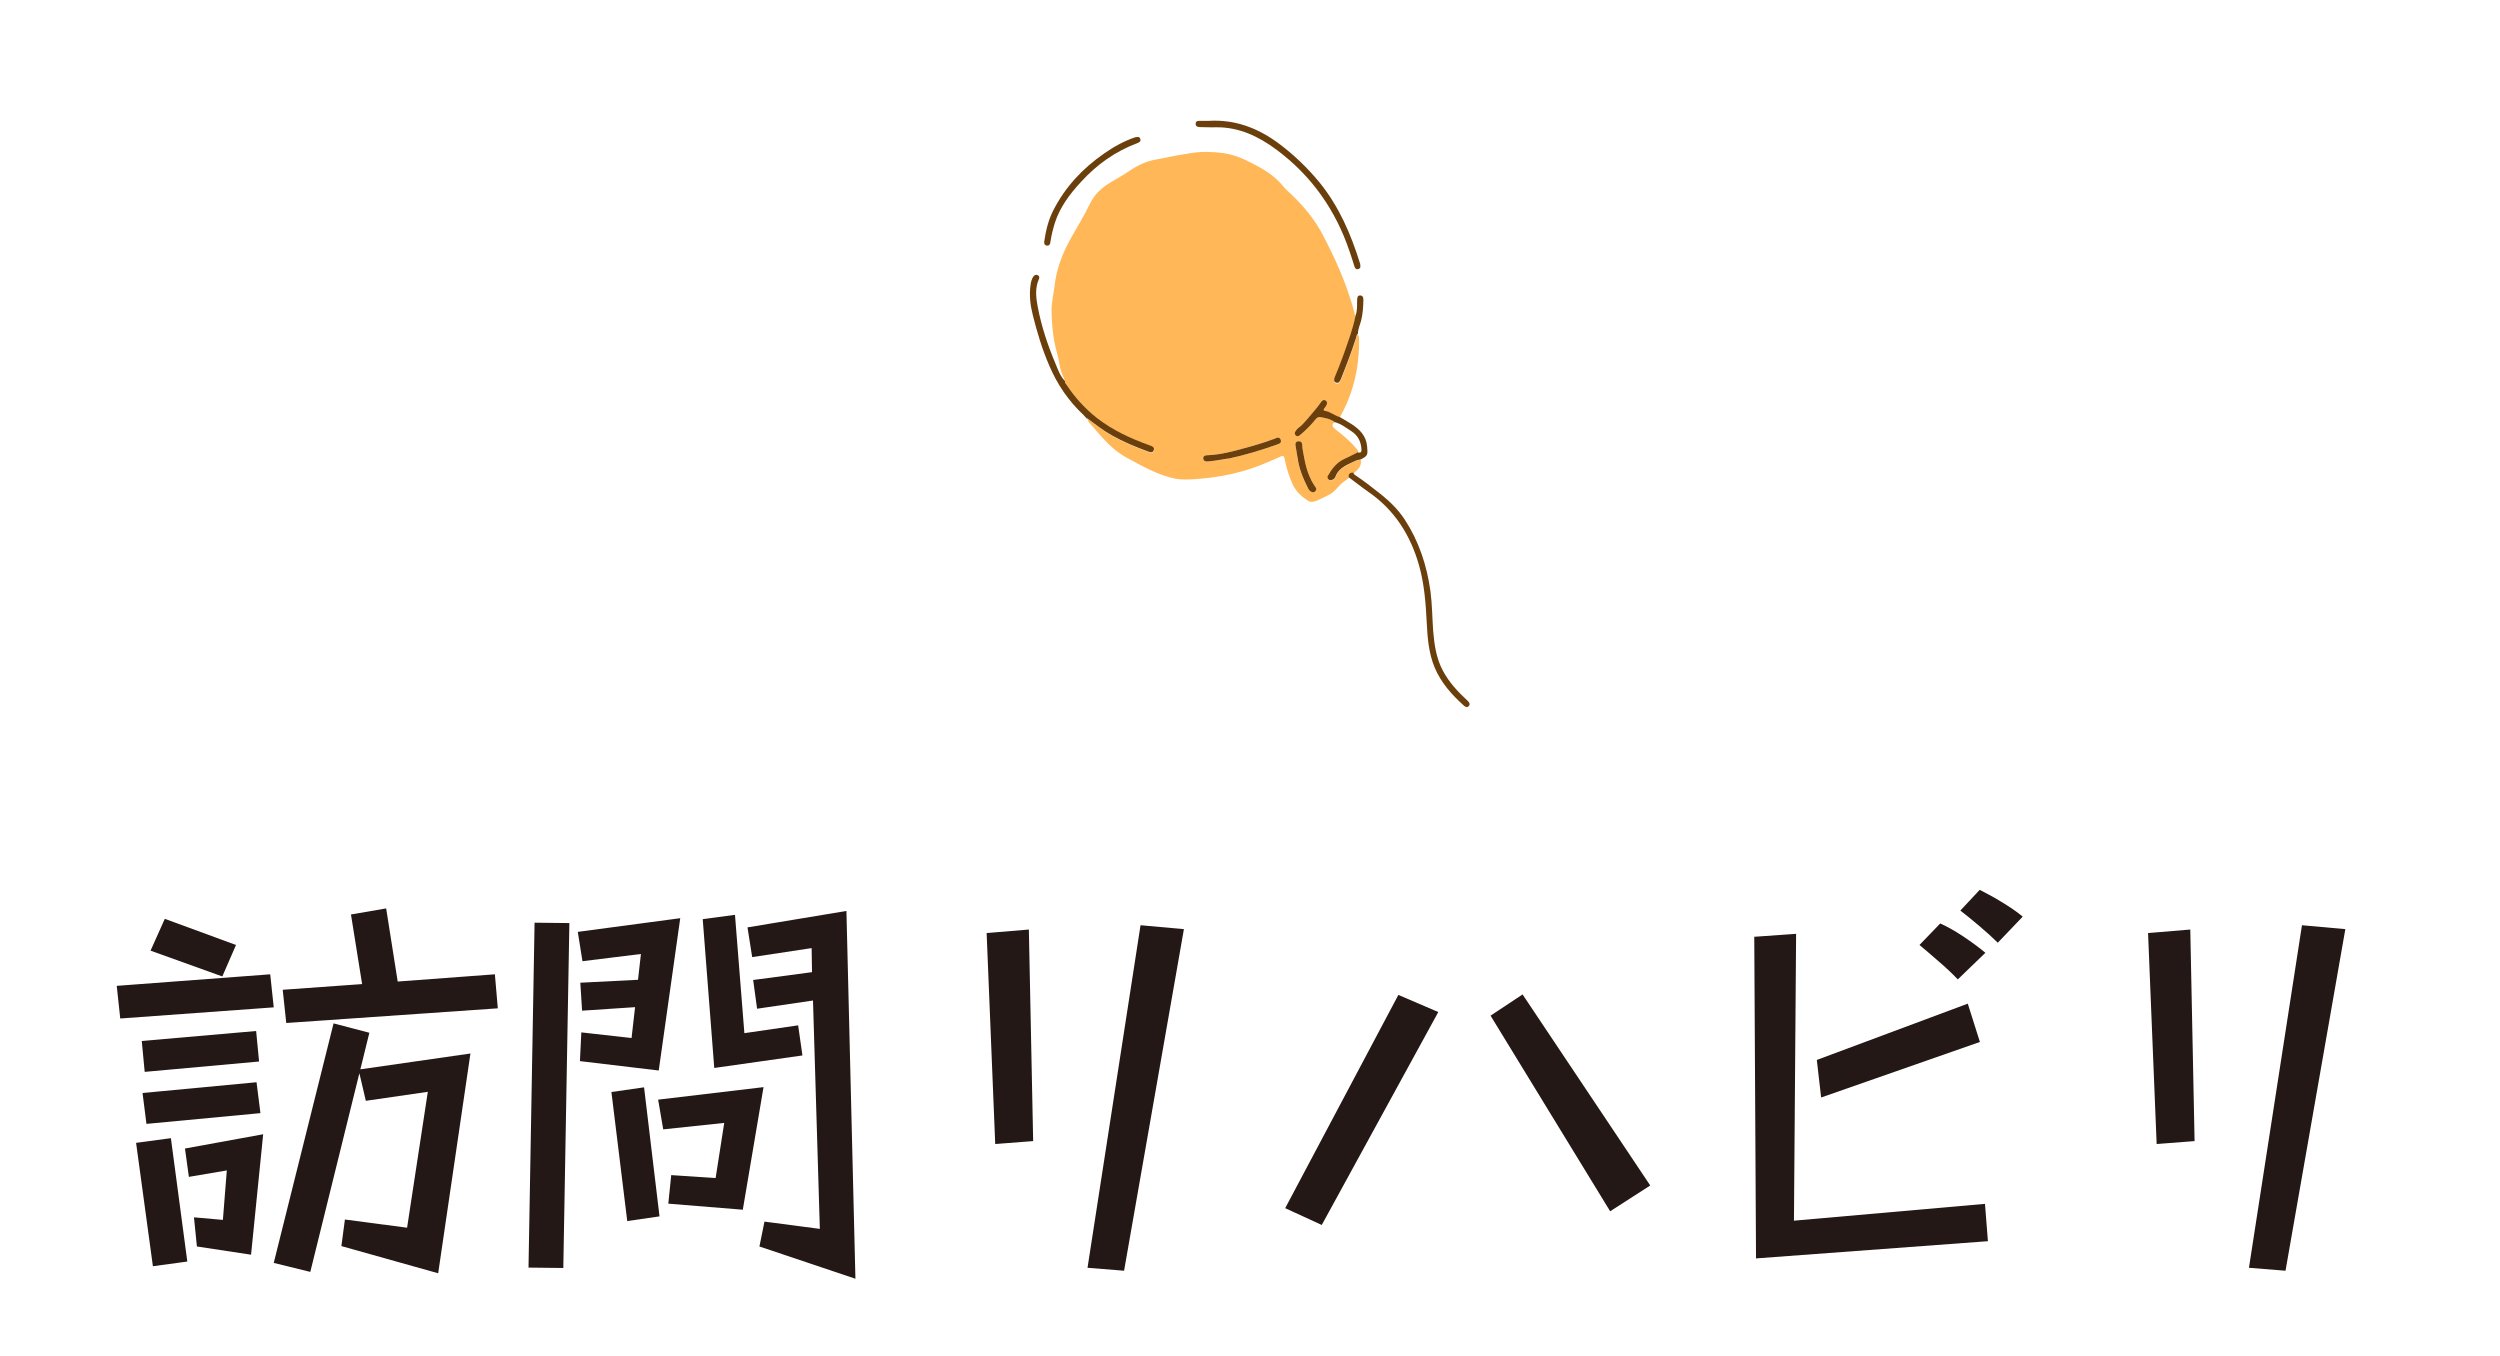 <?xml version="1.0" encoding="UTF-8"?>
<svg id="_レイヤー_2" data-name="レイヤー_2" xmlns="http://www.w3.org/2000/svg" width="127.86" height="69.34" viewBox="0 0 127.86 69.34">
  <defs>
    <style>
      .cls-1 {
        fill: #6b3f0b;
      }

      .cls-2 {
        fill: #ffb757;
      }

      .cls-3 {
        fill: #231815;
      }
    </style>
  </defs>
  <g>
    <path class="cls-3" d="M5.97,50.42l7.85-.59.18,1.69-7.85.57-.18-1.67ZM6.96,58.45l1.78-.24.84,6.31-1.76.24-.86-6.31ZM7.25,53.24l5.85-.51.15,1.56-5.85.53-.15-1.58ZM7.29,55.9l5.83-.55.2,1.58-5.83.55-.2-1.58ZM8.42,46.99l3.65,1.34-.7,1.61-3.67-1.32.73-1.63ZM9.93,62.26l1.47.13.2-2.53-1.94.33-.2-1.45,4-.73-.62,6.16-2.77-.42-.15-1.5ZM17.63,62.37l3.19.42,1.06-6.95-3.17.46-.33-1.41-2.51,10.16-1.87-.46,3.06-12.25,1.83.48-.46,1.87,5.63-.81-1.65,11.24-4.95-1.39.18-1.36ZM14.47,50.62l4.05-.29-.57-3.56,1.8-.31.59,3.74,4.97-.37.15,1.74-10.82.75-.18-1.69Z"/>
    <path class="cls-3" d="M27.34,47.19l1.78.02-.31,17.64-1.78-.02.31-17.64ZM29.73,52.8l2.57.29.18-1.58-2.71.18-.09-1.43,2.95-.15.15-1.32-2.99.37-.24-1.5,5.24-.7-1.1,7.79-4.03-.48.07-1.45ZM31.27,55.85l1.67-.24.79,6.6-1.65.24-.81-6.6ZM34.33,60.1l2.27.15.44-2.82-3.12.33-.26-1.52,5.39-.64-1.06,6.27-3.81-.31.15-1.47ZM35.94,47.01l1.65-.22.48,6.05,2.75-.4.22,1.54-4.51.64-.59-7.61ZM39.11,62.48l2.82.37-.35-11.68-2.86.42-.2-1.47,3.01-.4-.02-1.23-3.04.46-.24-1.52,5.06-.84.46,18.81-4.91-1.65.26-1.28Z"/>
    <path class="cls-3" d="M50.46,47.72l2.16-.18.22,10.82-1.94.15-.44-10.8ZM58.33,47.32l2.22.2-3.06,17.47-1.87-.15,2.71-17.51Z"/>
    <path class="cls-3" d="M71.51,50.88l2.05.88-5.96,10.89-1.87-.86,5.79-10.91ZM76.24,51.94l1.63-1.08,6.53,9.77-2.05,1.32-6.12-10.01Z"/>
    <path class="cls-3" d="M89.73,47.91l2.13-.15-.11,14.67,9.77-.86.15,1.91-11.86.88-.09-16.46ZM92.92,54.21l7.72-2.88.62,1.96-8.12,2.84-.22-1.91ZM100.13,50.09c-.28-.29-.61-.61-.99-.93-.38-.33-.7-.61-.97-.83l1.06-1.1c.34.15.72.36,1.16.65.43.29.82.57,1.15.85l-1.41,1.36ZM102.18,48.22c-.25-.25-.57-.54-.96-.87-.39-.33-.71-.59-.96-.78l.99-1.06c.35.18.73.38,1.12.62s.76.48,1.08.75l-1.28,1.34Z"/>
    <path class="cls-3" d="M109.86,47.72l2.16-.18.22,10.82-1.94.15-.44-10.8ZM117.73,47.32l2.22.2-3.06,17.47-1.87-.15,2.71-17.51Z"/>
  </g>
  <g>
    <path class="cls-2" d="M67.76,21.01c-.09-.02-.07-.07-.03-.12.05-.07.1-.13.13-.21.03-.09,0-.17-.08-.21-.08-.03-.15,0-.2.07-.22.34-.5.64-.77.95-.12.14-.25.28-.4.39-.06.04-.11.11-.15.17-.06.08-.06.16.01.22.08.07.15.04.22-.02.29-.24.56-.51.8-.81.07-.1.14-.12.28-.1.25.05.49.09.69.25-.18.14-.12.24.03.36.39.3.76.61,1.08.99.05.06.11.11.09.2-.24.12-.47.24-.71.35-.39.18-.63.5-.83.86-.03.05-.02.11.02.16.04.06.11.07.17.05.09-.02.17-.08.2-.17.18-.48.63-.61,1.02-.81.08-.04.17-.05.26-.07.07.32-.13.5-.34.68-.17,0-.28.04-.25.24-.18.15-.39.27-.54.45-.14.17-.28.32-.48.42-.2.1-.39.2-.6.29-.15.06-.32.13-.48.02-.35-.22-.64-.5-.81-.89-.18-.41-.31-.83-.39-1.26-.03-.13-.07-.18-.21-.11-.19.1-.39.17-.59.26-1.23.55-2.52.82-3.85.9-.32.02-.63.03-.95-.03-.88-.18-1.65-.63-2.42-1.04-.73-.38-1.27-1-1.8-1.63-.1-.12-.24-.22-.26-.39.41.3.81.62,1.26.87.59.33,1.21.59,1.84.82.11.04.25.09.3-.07.05-.15-.08-.2-.2-.24-.98-.35-1.91-.78-2.73-1.42-.6-.48-1.11-1.04-1.53-1.68-.04-.06-.09-.11-.07-.18-.1-.24-.22-.46-.27-.72-.05-.26-.1-.53-.17-.79-.2-.71-.26-1.42-.27-2.15,0-.41.1-.81.15-1.21.1-.92.43-1.75.88-2.54.32-.56.66-1.12.94-1.7.21-.43.51-.73.89-.98.3-.2.62-.36.92-.56.44-.29.88-.57,1.41-.68.65-.13,1.29-.26,1.94-.36.55-.09,1.11-.07,1.65,0,.48.07.96.25,1.4.48.62.32,1.21.65,1.66,1.21.13.16.29.3.44.44.64.61,1.2,1.29,1.61,2.09.14.27.61,1.16.97,2.07.38.93.65,1.88.68,2.09-.13.67-.38,1.31-.6,1.95-.14.4-.3.79-.46,1.18-.04.11-.06.23.08.27.13.04.18-.06.23-.16.28-.7.55-1.4.78-2.12.02-.08.03-.16.1-.22.07.11.06.24.06.36,0,.23-.01.46-.03.68-.08,1.14-.4,2.21-.96,3.2-.27-.08-.48-.27-.76-.32M65.3,22.74c.12-.04.26-.08.2-.25-.06-.17-.21-.1-.32-.05-.5.19-1.01.34-1.53.48-.61.17-1.22.33-1.85.36-.02,0-.04,0-.06,0-.11.01-.22.04-.2.18.02.13.13.15.24.14.23-.02.45-.05.68-.08.12-.02.23-.04.35-.06.85-.18,1.67-.43,2.49-.72M66.89,24.96c.05.1.1.18.22.21.08.02.13,0,.18-.07.04-.06.04-.12,0-.17-.33-.46-.49-.98-.59-1.53-.04-.22-.09-.43-.1-.65,0-.12-.08-.2-.2-.18-.14.01-.16.11-.14.23.03.2.07.39.11.65.06.51.27,1.03.52,1.53"/>
    <path class="cls-1" d="M55.61,21.4c.41.3.81.62,1.26.87.59.33,1.21.59,1.84.82.11.04.25.09.3-.07.05-.15-.08-.2-.2-.24-.98-.35-1.91-.78-2.73-1.42-.6-.48-1.11-1.04-1.53-1.68-.04-.05-.1-.11-.07-.18-.25-.24-.36-.57-.49-.88-.4-.95-.73-1.93-.92-2.95-.09-.47-.14-.95.07-1.41.03-.08.01-.15-.07-.19-.09-.04-.16,0-.22.07-.08.12-.12.27-.14.41-.08.53-.02,1.05.11,1.56.22.88.48,1.75.84,2.58.41.97.99,1.82,1.76,2.54.04.04.08.08.11.12,0,.01.02.02.03.03l.03.03Z"/>
    <path class="cls-1" d="M58.09,7.01c-.58.19-1.12.49-1.62.84-1.1.76-1.99,1.71-2.6,2.91-.25.49-.38,1.02-.46,1.57-.02.11,0,.2.12.23.12.02.18-.06.19-.17.05-.34.13-.67.23-.99.26-.81.76-1.47,1.33-2.09.81-.89,1.76-1.57,2.89-1.99.1-.04.19-.09.15-.21-.03-.12-.13-.12-.24-.09"/>
    <path class="cls-1" d="M69.23,24.17c-.17,0-.28.04-.25.24.33.24.65.5.98.73,1.36.93,2.18,2.23,2.62,3.79.27.96.34,1.95.39,2.94.04.77.1,1.53.4,2.26.33.79.88,1.4,1.5,1.96.08.07.17.11.25.02.09-.1.02-.19-.06-.27-.49-.45-.94-.93-1.26-1.53-.34-.63-.44-1.32-.5-2.02-.05-.68-.05-1.37-.14-2.05-.18-1.31-.59-2.55-1.31-3.66-.33-.5-.74-.91-1.2-1.28-.43-.34-.86-.68-1.31-.98-.05-.04-.11-.06-.12-.14"/>
    <path class="cls-1" d="M69.55,13.45c-.46-1.48-1.08-2.92-2.09-4.15-.59-.71-1.25-1.35-1.99-1.91-1.08-.82-2.27-1.29-3.64-1.21-.15,0-.3,0-.46,0-.1,0-.21,0-.22.14-.01.14.1.18.21.18.27,0,.54.02.81.01,1.19-.02,2.19.46,3.12,1.15,1.8,1.34,3.03,3.1,3.74,5.22.08.24.16.47.23.71.03.1.07.21.21.17.14-.04.11-.15.09-.29"/>
    <path class="cls-1" d="M69.45,23.13c-.24.12-.47.24-.71.35-.39.18-.63.51-.83.86-.03.05-.02.11.02.16.04.05.11.07.17.05.09-.02.17-.08.2-.17.18-.48.62-.61,1.02-.81.08-.04.17-.05.26-.07.38-.18.38-.24.34-.67-.05-.54-.37-.86-.78-1.13-.2-.13-.41-.25-.62-.37-.27-.08-.48-.27-.76-.32-.09-.02-.07-.07-.03-.12.05-.07.1-.13.13-.21.03-.09,0-.17-.08-.21-.08-.03-.15,0-.2.07-.23.34-.51.64-.77.95-.12.14-.25.28-.4.39-.06.04-.11.11-.15.17-.06.07-.06.16.01.22.07.07.15.04.22-.02.29-.24.56-.51.8-.81.08-.1.14-.12.28-.1.25.05.49.09.69.25.33.08.58.29.85.46.34.22.49.52.52.92.01.14-.03.2-.17.17"/>
    <path class="cls-1" d="M69.32,16.17c-.13.67-.38,1.31-.6,1.95-.14.4-.3.79-.46,1.18-.04.11-.06.23.08.27.13.04.18-.06.23-.16.28-.7.55-1.4.78-2.12.02-.08.03-.17.1-.22,0-.23.1-.44.16-.66.09-.35.11-.7.12-1.05,0-.12-.01-.24-.16-.25-.16,0-.15.12-.16.23-.01.27.02.55-.09.82"/>
    <path class="cls-1" d="M62.81,23.46c.85-.18,1.67-.43,2.49-.72.12-.04.26-.08.2-.25-.06-.17-.21-.1-.32-.05-.5.19-1.01.34-1.53.48-.61.17-1.22.33-1.85.36-.02,0-.04,0-.06,0-.11.01-.22.04-.2.18.02.13.13.15.24.14.23-.02.45-.05.68-.09.12-.02.23-.04.35-.06"/>
    <path class="cls-1" d="M66.37,23.43c.06.51.27,1.03.52,1.53.05.09.1.18.22.21.08.02.13,0,.18-.07.04-.06.04-.12,0-.17-.33-.46-.49-.98-.59-1.53-.04-.22-.09-.43-.1-.65,0-.12-.08-.2-.2-.18-.14.01-.16.11-.14.23.03.2.07.39.11.65"/>
  </g>
</svg>
